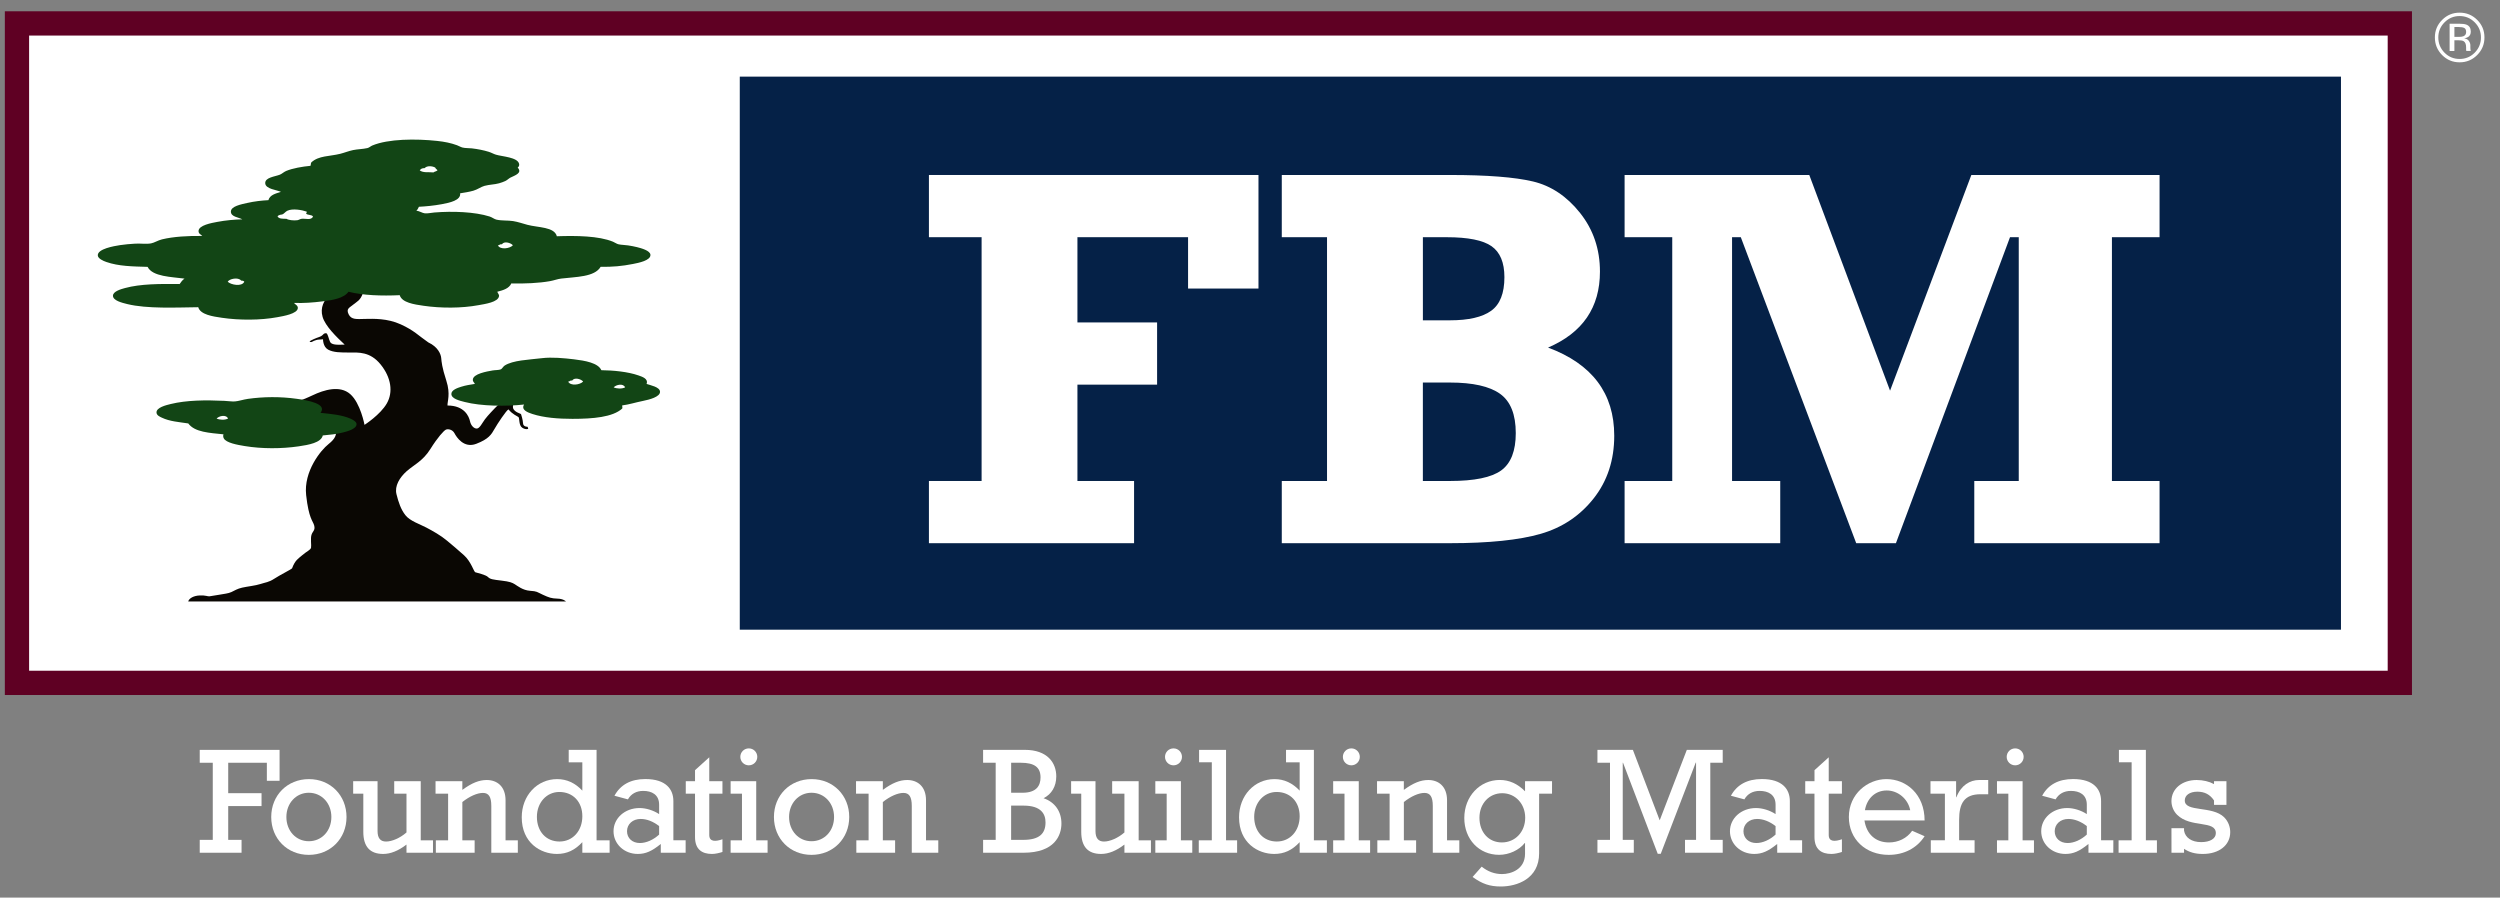 <?xml version="1.0" encoding="utf-8"?>
<!-- Generator: Adobe Illustrator 15.1.0, SVG Export Plug-In . SVG Version: 6.00 Build 0)  -->
<!DOCTYPE svg PUBLIC "-//W3C//DTD SVG 1.1//EN" "http://www.w3.org/Graphics/SVG/1.1/DTD/svg11.dtd">
<svg version="1.1" id="Layer_1" xmlns="http://www.w3.org/2000/svg" xmlns:xlink="http://www.w3.org/1999/xlink" x="0px" y="0px"
	 width="252.75px" height="90.75px" viewBox="0 0 252.75 90.75" enable-background="new 0 0 252.75 90.75" xml:space="preserve">
<rect x="0" y="0" width="252.75" height="90.75" fill="#808080" stroke="none"/>
<g>
	<rect x="1.716" y="2.368" fill="#FFFFFF" stroke="#5F0023" stroke-width="2.454" width="240.907" height="66.67"/>
	<path fill="#0A0703" d="M56.355,60.521c-0.619-0.021-0.843-0.104-1.479-0.396c-0.637-0.293-0.551-0.343-1.29-0.396
		c-0.739-0.052-1.279-0.502-1.543-0.664c-0.264-0.16-0.487-0.265-1.347-0.366c-0.86-0.104-1.143-0.138-1.359-0.361
		c-0.217-0.226-1.146-0.438-1.287-0.483c-0.141-0.047-0.43-1.078-1.128-1.707c-0.698-0.629-1.06-0.922-1.714-1.473
		c-0.653-0.551-1.462-0.998-2.115-1.342c-0.653-0.346-1.635-0.654-2.099-1.239c-0.465-0.585-0.705-1.307-0.911-2.133
		c-0.207-0.825,0.317-1.687,1.031-2.323c0.715-0.635,1.638-1.027,2.392-2.235c0.754-1.207,1.358-1.857,1.565-1.961
		c0.206-0.103,0.671-0.034,0.878,0.361c0.206,0.396,0.945,1.549,2.201,1.066c1.256-0.481,1.53-0.946,1.84-1.496
		c0.31-0.551,1.216-1.905,1.416-1.984c0.425,0.522,0.896,0.677,1.013,0.78c0.118,0.103,0.016,0.835,0.376,1.071
		c0.361,0.236,0.608,0.115,0.608,0.115l-0.059-0.207c0,0-0.447,0.019-0.464-0.343c-0.018-0.361-0.178-0.852-0.201-0.925
		c-0.022-0.073-0.676-0.193-0.814-0.624c-0.068-0.464,0.24-0.791,0.517-1.015c0.275-0.224,0.774-0.31,0.929-0.241
		c0.154,0.069,0.379,0.603,0.516,0.688c0.099,0.092,0.155,0.034,0.155,0.034s-0.327-0.619-0.551-0.808
		c-0.224-0.189-0.344-0.207-0.773-0.086c-0.431,0.12-0.86,0.344-1.136,0.533c-0.275,0.188-0.688,0.258-0.895,0.378
		c-0.207,0.121-0.602,0.533-0.602,0.533s-0.705,0.722-0.998,1.118s-0.524,0.907-0.804,0.935c-0.28,0.028-0.61-0.276-0.709-0.746
		c-0.102-0.469-0.552-1.582-2.271-1.582c-0.035-0.378,0.327-1.135-0.12-2.511c-0.448-1.376-0.481-1.909-0.517-2.288
		c-0.034-0.379-0.31-1.118-1.307-1.583c-0.999-0.688-1.429-1.204-2.787-1.823c-1.359-0.619-2.752-0.567-3.595-0.55
		c-0.844,0.017-1.394,0.103-1.67-0.466c-0.274-0.566,0.07-0.653,0.465-0.979c0.396-0.327,0.705-0.406,0.966-1.13
		c0.261-0.722,0.411-1.657,0.72-2.035c0.311-0.379,0.826-0.654,1.565-0.654c0.225,0.034,0.345,0,0.482-0.171
		c0.137-0.173,0.114-0.426,0.114-0.426s-1.397-0.419-2.616,0.381c-1.219,0.8-1.206,2.058-1.777,2.375
		c-0.572,0.317-1.105,0-1.765,0.597c-0.661,0.597-1.055,1.371-0.788,2.298c0.267,0.927,1.41,2.044,2.235,2.807
		c-0.825,0.038-1.347,0.025-1.485-0.293c-0.14-0.316-0.2-0.733-0.36-0.854c-0.224-0.034-0.326,0.118-0.326,0.118
		s-0.152,0.178-0.393,0.255c-0.241,0.075-0.922,0.348-0.988,0.466c0.111,0.079,0.214,0.041,0.214,0.041s0.393-0.228,0.723-0.24
		c0.33-0.014,0.424-0.033,0.424-0.033s-0.017,0.757,0.516,1.048c0.534,0.292,1.271,0.292,2.16,0.292
		c0.888,0,2.081-0.113,3.147,1.207c1.067,1.32,1.281,2.793,0.628,3.937c-0.653,1.144-2.256,2.17-2.256,2.17
		s-0.403-2.194-1.444-3.109c-1.041-0.914-2.628-0.444-3.822,0.127c-1.193,0.572-2.184,0.813-2.59,1.156
		c-0.407,0.343-1.625,1.739-1.677,2.349c-0.051,0.609,0.61,1.182,1.169,1.206c0.249,0.012,0.565-0.022,0.872-0.059
		c0.057-0.029,0.115-0.053,0.171-0.091c0.257-0.177,0.493-0.378,0.735-0.572c-0.537-0.146-1.008-0.125-1.309-0.104
		c-0.343,0.025,0.072-0.679,0.43-0.759c0.357-0.079,1.779-0.447,2.325-0.752c0.546-0.305,1.537-0.482,1.968-0.216
		c0.433,0.267,0.321,1.117,0.307,1.46c-0.014,0.343-0.015,0.711-0.776,1.309c-0.762,0.597-2.526,2.742-2.26,5.154
		c0.268,2.413,0.686,2.592,0.813,3.073s-0.14,0.56-0.267,0.927c-0.127,0.368,0,1.092-0.051,1.32
		c-0.05,0.229-0.457,0.381-0.863,0.736c-0.406,0.354-0.749,0.508-1.054,1.346c-0.089,0.113-1.244,0.686-1.803,1.055
		c-0.56,0.367-0.901,0.367-1.396,0.533c-0.495,0.165-1.358,0.253-1.854,0.368c-0.495,0.112-0.749,0.291-1.079,0.444
		c-0.33,0.15-0.698,0.176-1.346,0.291c-0.647,0.113-0.712,0.113-0.876,0.141c-0.165,0.025-0.381-0.115-0.979-0.088
		c-0.597,0.023-1.079,0.277-1.168,0.607c1.956,0,38.187,0,38.187,0S56.975,60.536,56.355,60.521"/>
	<polyline fill="#FFFFFF" points="21.511,77.114 20.193,77.114 20.193,75.813 28.265,75.813 28.265,78.938 26.979,78.938 
		26.979,77.114 23.072,77.114 23.072,80.191 26.442,80.191 26.442,81.494 23.072,81.494 23.072,84.91 24.421,84.91 24.421,86.212 
		20.193,86.212 20.193,84.91 21.511,84.91 21.511,77.114 	"/>
	<path fill="#FFFFFF" d="M31.234,78.768c2.175,0,3.799,1.642,3.799,3.83c0,2.19-1.639,3.829-3.813,3.829
		c-2.174,0-3.799-1.639-3.799-3.829C27.421,80.408,29.045,78.768,31.234,78.768 M31.22,85.048c1.301,0,2.281-1.041,2.281-2.45
		c0-1.395-0.98-2.451-2.281-2.451c-1.287,0-2.267,1.059-2.267,2.451C28.953,84.007,29.933,85.048,31.22,85.048z"/>
	<path fill="#FFFFFF" d="M43.776,86.212h-2.68v-0.827c-0.812,0.629-1.608,0.949-2.358,0.949c-1.318,0-2.007-0.721-2.007-2.234V80.24
		h-1.026v-1.258h2.466v5.039c0,0.735,0.307,1.059,0.857,1.059c0.598,0,1.425-0.354,2.068-0.919V80.24h-1.241v-1.258h2.682v5.976
		h1.239V86.212"/>
	<path fill="#FFFFFF" d="M46.745,79.855c0.966-0.705,1.701-0.996,2.467-0.996c1.026,0,1.899,0.629,1.899,2.054v4.043h1.241v1.256
		h-2.681v-4.733c0-0.918-0.261-1.315-0.843-1.315s-1.348,0.338-2.084,0.92v3.875h1.242v1.256h-3.922v-1.256h1.24V80.24h-1.271
		v-1.258h2.71v0.873"/>
	<path fill="#FFFFFF" d="M61.632,86.212h-2.758v-1.071c-0.75,0.813-1.562,1.193-2.572,1.193c-1.639,0-3.554-1.117-3.554-3.706
		c0-2.19,1.547-3.86,3.585-3.86c0.979,0,1.822,0.398,2.541,1.166v-2.865h-1.377v-1.256h2.816v9.146h1.318L61.632,86.212
		 M56.563,85.078c1.349,0,2.312-1.087,2.312-2.557c0-1.457-0.949-2.453-2.327-2.453c-1.286,0-2.267,1.074-2.267,2.514
		C54.28,84.066,55.214,85.078,56.563,85.078z"/>
	<path fill="#FFFFFF" d="M69.318,86.212h-2.512v-0.888c-0.904,0.734-1.532,1.01-2.328,1.01c-1.378,0-2.45-1.01-2.45-2.297
		c0-1.316,1.148-2.344,2.635-2.344c0.643,0,1.394,0.229,1.975,0.613v-0.951c0-1.025-0.75-1.394-1.607-1.394
		c-0.689,0-1.226,0.29-1.548,0.856l-1.362-0.367c0.612-1.118,1.653-1.688,3.124-1.688c2.114,0,2.834,1.06,2.834,2.223v3.968h1.24
		L69.318,86.212 M66.638,83.518c-0.612-0.477-1.255-0.722-1.868-0.722c-0.797,0-1.378,0.521-1.378,1.241
		c0,0.704,0.535,1.193,1.301,1.193c0.644,0,1.364-0.32,1.945-0.855V83.518z"/>
	<path fill="#FFFFFF" d="M69.332,78.982h0.935v-1.118l1.44-1.302v2.42h1.332v1.256h-1.332v4.181c0,0.705,0.627,0.675,1.332,0.431
		v1.285c-0.338,0.107-0.721,0.199-1.058,0.199c-1.011,0-1.715-0.459-1.715-1.715v-4.381h-0.935L69.332,78.982"/>
	<path fill="#FFFFFF" d="M75.014,80.238h-1.148v-1.256h2.588v5.974h1.149v1.256h-3.737v-1.256h1.148V80.238 M76.561,76.518
		c0,0.477-0.383,0.856-0.858,0.856s-0.856-0.382-0.856-0.856c0-0.476,0.382-0.856,0.856-0.856
		C76.178,75.659,76.561,76.042,76.561,76.518z"/>
	<path fill="#FFFFFF" d="M82.058,78.768c2.175,0,3.799,1.642,3.799,3.83c0,2.19-1.639,3.829-3.813,3.829s-3.799-1.639-3.799-3.829
		C78.245,80.408,79.868,78.768,82.058,78.768 M82.043,85.048c1.302,0,2.281-1.041,2.281-2.45c0-1.395-0.979-2.451-2.281-2.451
		c-1.287,0-2.267,1.059-2.267,2.451C79.776,84.007,80.756,85.048,82.043,85.048z"/>
	<path fill="#FFFFFF" d="M89.255,79.855c0.965-0.705,1.7-0.996,2.466-0.996c1.026,0,1.899,0.629,1.899,2.054v4.043h1.24v1.256h-2.68
		v-4.733c0-0.918-0.261-1.315-0.841-1.315c-0.583,0-1.349,0.338-2.084,0.92v3.875h1.24v1.256h-3.92v-1.256h1.24V80.24h-1.271v-1.258
		h2.711V79.855"/>
	<path fill="#FFFFFF" d="M100.663,77.114h-1.272v-1.304h4.213c2.313,0,3.186,1.332,3.186,2.683c0,1.01-0.475,1.807-1.287,2.205
		c1.149,0.397,1.808,1.333,1.808,2.558c0,1.194-0.673,2.956-3.844,2.956h-4.075V84.91h1.272L100.663,77.114 M103.389,80.146
		c1.41,0,1.809-0.734,1.809-1.547c0-1.026-0.613-1.485-1.992-1.485h-0.979v3.032H103.389z M103.45,84.91
		c1.623,0,2.252-0.629,2.252-1.762c0-0.857-0.444-1.7-2.222-1.7h-1.255v3.462H103.45z"/>
	<path fill="#FFFFFF" d="M116.36,86.212h-2.681v-0.827c-0.813,0.629-1.608,0.949-2.358,0.949c-1.317,0-2.007-0.721-2.007-2.234
		V80.24h-1.025v-1.258h2.465v5.039c0,0.735,0.307,1.059,0.858,1.059c0.597,0,1.424-0.354,2.067-0.919V80.24h-1.24v-1.258h2.68v5.976
		h1.241V86.212"/>
	<path fill="#FFFFFF" d="M117.951,80.238h-1.148v-1.256h2.588v5.974h1.148v1.256h-3.736v-1.256h1.148V80.238 M119.498,76.518
		c0,0.477-0.384,0.856-0.857,0.856c-0.477,0-0.858-0.382-0.858-0.856c0-0.476,0.382-0.856,0.858-0.856
		C119.114,75.659,119.498,76.042,119.498,76.518z"/>
	<polyline fill="#FFFFFF" points="122.514,77.066 121.227,77.066 121.227,75.813 123.953,75.813 123.953,84.956 125.072,84.956 
		125.072,86.212 121.196,86.212 121.196,84.956 122.514,84.956 122.514,77.066 	"/>
	<path fill="#FFFFFF" d="M134.154,86.212h-2.758v-1.071c-0.752,0.813-1.563,1.193-2.573,1.193c-1.64,0-3.554-1.117-3.554-3.706
		c0-2.19,1.547-3.86,3.584-3.86c0.979,0,1.821,0.398,2.543,1.166v-2.865h-1.379v-1.256h2.817v9.146h1.315v1.255 M129.083,85.078
		c1.349,0,2.313-1.087,2.313-2.557c0-1.457-0.949-2.453-2.328-2.453c-1.287,0-2.27,1.074-2.27,2.514
		C126.801,84.066,127.736,85.078,129.083,85.078z"/>
	<path fill="#FFFFFF" d="M135.93,80.238h-1.147v-1.256h2.588v5.974h1.147v1.256h-3.735v-1.256h1.147V80.238 M137.477,76.518
		c0,0.477-0.384,0.856-0.857,0.856c-0.477,0-0.855-0.382-0.855-0.856c0-0.476,0.383-0.856,0.855-0.856
		C137.093,75.659,137.477,76.042,137.477,76.518z"/>
	<path fill="#FFFFFF" d="M141.932,79.855c0.965-0.705,1.7-0.996,2.467-0.996c1.025,0,1.897,0.629,1.897,2.054v4.043h1.241v1.256
		h-2.682v-4.733c0-0.918-0.26-1.315-0.842-1.315c-0.58,0-1.349,0.338-2.082,0.92v3.875h1.238v1.256h-3.92v-1.256h1.24V80.24h-1.271
		v-1.258h2.709v0.873"/>
	<path fill="#FFFFFF" d="M156.909,80.238h-1.304v6.033c0,2.59-2.252,3.354-3.875,3.354c-1.103,0-1.883-0.26-2.851-0.965l0.919-1.041
		c0.631,0.505,1.318,0.75,2.055,0.75c0.889,0,2.328-0.459,2.328-2.053V85.23h-0.031c-0.565,0.72-1.592,1.193-2.588,1.193
		c-2.037,0-3.522-1.576-3.522-3.723c0-2.176,1.563-3.846,3.584-3.846c0.965,0,1.808,0.385,2.558,1.147V78.98h2.729L156.909,80.238
		 M151.84,85.171c1.348,0,2.358-1.071,2.358-2.497c0-1.408-0.996-2.48-2.328-2.48c-1.317,0-2.298,1.058-2.298,2.48
		C149.572,84.145,150.506,85.171,151.84,85.171z"/>
	<polyline fill="#FFFFFF" points="162.771,77.114 161.501,77.114 161.501,75.813 165.085,75.813 167.796,82.936 170.537,75.813 
		174.167,75.813 174.167,77.114 172.911,77.114 172.911,84.91 174.167,84.91 174.167,86.212 170.354,86.212 170.354,84.91 
		171.471,84.91 171.471,77.098 171.439,77.098 167.902,86.318 167.596,86.318 164.089,77.114 164.059,77.114 164.059,84.91 
		165.177,84.91 165.177,86.212 161.501,86.212 161.501,84.91 162.771,84.91 162.771,77.114 	"/>
	<path fill="#FFFFFF" d="M182.189,86.212h-2.513v-0.888c-0.903,0.734-1.53,1.01-2.327,1.01c-1.379,0-2.451-1.01-2.451-2.297
		c0-1.316,1.147-2.344,2.636-2.344c0.644,0,1.393,0.229,1.976,0.613v-0.951c0-1.025-0.751-1.394-1.607-1.394
		c-0.688,0-1.227,0.29-1.547,0.856l-1.362-0.367c0.61-1.118,1.653-1.688,3.125-1.688c2.112,0,2.833,1.06,2.833,2.223v3.968h1.24
		v1.257 M179.51,83.518c-0.613-0.477-1.257-0.722-1.867-0.722c-0.799,0-1.379,0.521-1.379,1.241c0,0.704,0.535,1.193,1.301,1.193
		c0.646,0,1.362-0.32,1.945-0.855V83.518L179.51,83.518z"/>
	<path fill="#FFFFFF" d="M182.51,78.982h0.936v-1.118l1.439-1.302v2.42h1.332v1.256h-1.332v4.181c0,0.705,0.627,0.675,1.332,0.431
		v1.285c-0.338,0.107-0.722,0.199-1.058,0.199c-1.011,0-1.716-0.459-1.716-1.715v-4.381h-0.936L182.51,78.982"/>
	<path fill="#FFFFFF" d="M188.496,82.949c0.216,1.408,1.135,2.222,2.482,2.222c0.935,0,1.806-0.414,2.342-1.18l1.257,0.551
		c-0.78,1.21-2.083,1.885-3.63,1.885c-2.344,0-4.027-1.594-4.027-3.829c0-2.344,1.914-3.83,3.798-3.83
		c2.007,0,3.859,1.532,3.859,4.184L188.496,82.949 M193.123,81.908c-0.229-1.148-1.241-1.991-2.375-1.991
		c-1.135,0-1.991,0.781-2.204,1.991H193.123z"/>
	<path fill="#FFFFFF" d="M196.629,80.238h-1.457v-1.256h2.59v1.623h0.029c0.461-1.209,1.38-1.746,2.283-1.746h0.935v1.438h-0.767
		c-1.669,0-2.174,0.937-2.174,2.591v2.065h1.563v1.256h-4.428v-1.256h1.426V80.238"/>
	<path fill="#FFFFFF" d="M203.044,80.238h-1.149v-1.256h2.59v5.974h1.148v1.256h-3.738v-1.256h1.149V80.238 M204.591,76.518
		c0,0.477-0.384,0.856-0.858,0.856c-0.474,0-0.856-0.382-0.856-0.856c0-0.476,0.384-0.856,0.856-0.856
		C204.207,75.66,204.591,76.042,204.591,76.518z"/>
	<path fill="#FFFFFF" d="M213.656,86.212h-2.512v-0.888c-0.904,0.734-1.531,1.01-2.328,1.01c-1.379,0-2.449-1.01-2.449-2.297
		c0-1.316,1.148-2.344,2.633-2.344c0.645,0,1.395,0.229,1.977,0.613v-0.951c0-1.025-0.75-1.394-1.605-1.394
		c-0.689,0-1.229,0.29-1.551,0.856l-1.36-0.367c0.61-1.118,1.654-1.688,3.125-1.688c2.114,0,2.833,1.06,2.833,2.223v3.968h1.24
		L213.656,86.212 M210.977,83.518c-0.61-0.477-1.256-0.722-1.867-0.722c-0.797,0-1.379,0.521-1.379,1.241
		c0,0.704,0.535,1.193,1.302,1.193c0.644,0,1.362-0.32,1.944-0.855V83.518z"/>
	<polyline fill="#FFFFFF" points="215.508,77.066 214.223,77.066 214.223,75.813 216.947,75.813 216.947,84.956 218.064,84.956 
		218.064,86.212 214.189,86.212 214.189,84.956 215.508,84.956 215.508,77.066 	"/>
	<path fill="#FFFFFF" d="M219.534,83.73h1.272v0.244c0.12,0.721,0.779,1.164,1.729,1.164c0.904,0,1.486-0.353,1.486-0.902
		c0-1.348-2.543-0.49-3.922-1.868c-0.339-0.337-0.566-0.843-0.566-1.379c0-1.241,1.072-2.13,2.544-2.13
		c0.657,0,1.284,0.152,1.761,0.414v-0.291h1.255v2.39h-1.255v-0.444c-0.414-0.611-0.949-0.889-1.686-0.889
		c-0.767,0-1.271,0.354-1.271,0.889c0,1.211,2.789,0.506,3.982,1.7c0.43,0.429,0.613,0.995,0.613,1.5
		c0,1.317-1.119,2.206-2.772,2.206c-0.781,0-1.379-0.168-1.897-0.521v0.398h-1.271L219.534,83.73"/>
	<rect x="74.791" y="7.747" fill="#052147" width="161.881" height="55.914"/>
	<polyline fill="#FFFFFF" points="93.914,54.917 93.914,48.628 99.24,48.628 99.24,23.98 93.914,23.98 93.914,17.691 
		127.232,17.691 127.232,29.172 120.114,29.172 120.114,23.98 108.928,23.98 108.928,32.598 116.982,32.598 116.982,38.887 
		108.928,38.887 108.928,48.628 114.654,48.628 114.654,54.917 93.914,54.917 	"/>
	<path fill="#FFFFFF" d="M129.588,54.917v-6.289h4.574V23.981h-4.574v-6.29h16.992c3.766,0,6.566,0.219,8.402,0.655
		c1.838,0.438,3.427,1.499,4.766,3.186c1.338,1.686,2.007,3.662,2.007,5.927c0,3.623-1.749,6.183-5.246,7.681
		c4.462,1.66,6.691,4.63,6.691,8.912c0,2.462-0.691,4.572-2.074,6.329c-1.384,1.758-3.167,2.953-5.353,3.587
		c-2.188,0.632-5.25,0.949-9.193,0.949H129.588 M143.852,32.384h2.729c1.892,0,3.284-0.321,4.176-0.964
		c0.892-0.642,1.339-1.774,1.339-3.398c0-1.48-0.435-2.523-1.3-3.131c-0.864-0.606-2.377-0.909-4.534-0.909h-2.408v8.402H143.852z
		 M143.852,48.628h2.729c2.479,0,4.211-0.356,5.192-1.069c0.979-0.713,1.472-1.973,1.472-3.773c0-1.89-0.531-3.215-1.593-3.974
		c-1.062-0.758-2.752-1.137-5.071-1.137h-2.729V48.628z"/>
	<polyline fill="#FFFFFF" points="164.247,54.917 164.247,48.628 169.064,48.628 169.064,23.98 164.247,23.98 164.247,17.691 
		182.918,17.691 191.085,39.498 199.302,17.691 218.332,17.691 218.332,23.98 213.516,23.98 213.516,48.628 218.332,48.628 
		218.332,54.917 199.6,54.917 199.6,48.628 204.096,48.628 204.096,23.98 203.212,23.98 191.678,54.917 187.663,54.917 
		175.995,23.98 175.111,23.98 175.111,48.628 179.982,48.628 179.982,54.917 164.247,54.917 	"/>
	<path fill="#FFFFFF" d="M32.542,22.148c-0.05,0.067-0.221,0.012-0.318,0.03C32.294,22.096,32.433,22.126,32.542,22.148"/>
	<path fill="#124515" d="M64.398,24.985c-0.306-0.078-0.599-0.126-0.896-0.175c-0.319-0.051-0.666-0.042-0.983-0.115
		c-0.179-0.042-0.363-0.185-0.55-0.26c-1.441-0.592-3.717-0.618-5.672-0.55c-0.247-0.962-1.898-0.866-2.98-1.158
		c-0.467-0.125-0.926-0.291-1.446-0.376c-0.528-0.085-1.138-0.021-1.679-0.146c-0.227-0.051-0.437-0.236-0.694-0.317
		c-1.489-0.472-3.731-0.557-5.583-0.405c-0.31,0.025-0.674,0.112-0.956,0.087c-0.271-0.024-0.576-0.255-0.867-0.26
		c0.115-0.106,0.189-0.255,0.26-0.405c0.69-0.035,1.512-0.112,2.314-0.261c0.8-0.148,1.948-0.393,1.853-1.1
		c0.438-0.072,0.885-0.135,1.33-0.261c0.434-0.122,0.778-0.397,1.129-0.491c0.52-0.141,1.022-0.132,1.476-0.261
		c0.229-0.064,0.453-0.144,0.637-0.231c0.199-0.095,0.336-0.253,0.521-0.347c0.425-0.216,1.239-0.452,0.724-1.013
		c0.144-0.102,0.177-0.232,0.145-0.376c-0.15-0.673-1.713-0.732-2.344-0.927c-0.246-0.075-0.466-0.21-0.724-0.289
		c-0.537-0.166-1.11-0.277-1.707-0.348c-0.315-0.036-0.655-0.009-0.954-0.086c-0.186-0.049-0.371-0.166-0.551-0.231
		c-0.606-0.224-1.255-0.355-1.996-0.435c-2.177-0.235-4.954-0.215-6.567,0.463c-0.164,0.068-0.313,0.219-0.492,0.26
		c-0.472,0.108-0.981,0.106-1.447,0.202c-0.461,0.097-0.876,0.271-1.302,0.377c-1.091,0.273-2.166,0.172-2.922,0.868
		c-0.063,0.083-0.039,0.252-0.088,0.347c-0.812,0.076-1.799,0.243-2.459,0.521c-0.239,0.101-0.422,0.293-0.638,0.376
		c-0.528,0.203-1.506,0.279-1.475,0.868c0.032,0.588,1.18,0.668,1.591,0.868c-0.533,0.17-1.112,0.294-1.272,0.839
		c-0.65,0.034-1.398,0.112-2.17,0.289c-0.575,0.132-1.621,0.326-1.621,0.868c0,0.532,0.762,0.565,1.158,0.781
		c-0.784,0.02-1.647,0.091-2.547,0.261c-0.536,0.102-1.881,0.332-1.881,0.926c0,0.293,0.271,0.355,0.376,0.492
		c-1.425-0.018-2.917,0.063-4.079,0.348c-0.396,0.096-0.779,0.347-1.1,0.404c-0.509,0.092-1.09-0.009-1.621,0.029
		c-0.5,0.034-1.016,0.068-1.504,0.146c-0.61,0.096-2.292,0.376-2.257,1.042c0.017,0.322,0.536,0.55,0.868,0.665
		c1.243,0.431,2.646,0.452,4.167,0.492c0.494,0.998,2.444,1.011,3.732,1.187c-0.205,0.144-0.356,0.338-0.492,0.549
		c-1.983-0.021-3.948-0.025-5.526,0.406c-0.357,0.097-1.216,0.326-1.216,0.78c0,0.488,0.924,0.711,1.447,0.84
		c2.002,0.492,4.956,0.343,7.175,0.317c0.216,0.754,1.469,0.934,2.402,1.07c1.758,0.258,3.876,0.257,5.584-0.058
		c0.612-0.111,2.051-0.346,2.083-0.926c0.016-0.283-0.307-0.367-0.375-0.521c0.936,0.04,1.915-0.037,2.807-0.146
		c1.107-0.132,2.226-0.325,2.69-0.983c1.462,0.372,3.354,0.433,5.18,0.348c0.214,0.754,1.467,0.935,2.401,1.07
		c1.75,0.257,3.856,0.258,5.555-0.059c0.641-0.117,2.014-0.298,2.084-0.926c0.019-0.159-0.151-0.309-0.174-0.434
		c0.601-0.152,1.18-0.325,1.418-0.839c1.341,0.035,2.798-0.032,3.906-0.231c0.398-0.071,0.771-0.217,1.129-0.26
		c1.511-0.184,3.37-0.146,3.993-1.187c1.224,0.015,2.155-0.07,3.27-0.29c0.562-0.109,1.797-0.348,1.765-0.926
		C65.734,25.328,64.799,25.087,64.398,24.985 M42.929,16.999c0.232-0.265,0.763-0.229,1.07-0.058
		c0.041,0.123,0.152,0.176,0.232,0.26c-0.076,0.136-0.297,0.127-0.405,0.231c-0.552-0.056-1.001,0.062-1.389-0.202
		C42.524,17.076,42.681,16.99,42.929,16.999z M23.022,28.485c0.152-0.299,1.071-0.495,1.359-0.115c0.146,0,0.263,0.027,0.317,0.115
		C24.447,29.016,23.346,28.797,23.022,28.485z M30.487,22.119c-0.143,0.018-0.281,0.127-0.435,0.146
		c-0.381,0.046-0.869-0.006-1.1-0.146c-0.384-0.001-0.785,0.015-0.896-0.26c0.109-0.103,0.264-0.161,0.463-0.173
		c0.181-0.05,0.342-0.288,0.521-0.376c0.538-0.264,1.521-0.076,1.968,0.086c0.033,0.12-0.061,0.113-0.058,0.203
		c0.159,0.169,0.568,0.087,0.694,0.289C31.48,22.303,30.892,22.073,30.487,22.119z M51.842,24.811c-0.309,0.317-1.254,0.468-1.506,0
		c0.162-0.012,0.196-0.151,0.406-0.115c0.241-0.348,0.873-0.15,1.1,0.087C51.809,24.788,51.825,24.811,51.842,24.811z"/>
	<path fill="#124515" d="M60.797,37.427c1.2,0.013,2.677,0.153,3.732,0.521c0.392,0.136,1.041,0.338,0.839,0.867
		c0.369,0.132,1.334,0.301,1.36,0.782c0.029,0.535-1.123,0.813-1.678,0.926c-0.814,0.165-1.492,0.387-2.142,0.463
		c-0.027,0.068,0.048,0.188,0,0.318c-0.967,0.875-2.957,1.042-5.035,1.042c-1.419,0-2.88-0.11-4.051-0.492
		c-0.454-0.149-1.17-0.406-0.839-0.956c-1.759,0.198-4.332,0.18-6.02-0.261c-0.49-0.127-1.33-0.318-1.33-0.809
		c0-0.405,0.634-0.613,0.983-0.724c0.491-0.155,0.907-0.21,1.39-0.29c-0.024-0.126-0.216-0.195-0.202-0.433
		c0.029-0.589,1.412-0.825,1.996-0.927c0.264-0.047,0.623-0.026,0.839-0.115c0.117-0.049,0.227-0.278,0.376-0.377
		c0.837-0.545,2.432-0.589,3.79-0.752c0.985-0.118,2.199-0.004,3.212,0.115C59.145,36.461,60.472,36.687,60.797,37.427
		 M57.846,38.469c-0.209-0.035-0.243,0.104-0.405,0.116c0.251,0.467,1.196,0.316,1.504,0c-0.016,0-0.032-0.024,0-0.029
		C58.718,38.318,58.088,38.121,57.846,38.469z M62.041,39.163c0.323,0.144,0.836,0.165,1.157,0
		C63.015,38.727,62.289,38.887,62.041,39.163z"/>
	<path fill="#124515" d="M32.401,41.738c1.049,0.114,2.13,0.197,3.009,0.579c0.219,0.093,0.622,0.297,0.637,0.549
		c0.028,0.507-0.972,0.758-1.417,0.868c-0.688,0.174-1.298,0.22-1.997,0.289c-0.164,0.734-1.434,0.954-2.431,1.101
		c-1.717,0.253-3.716,0.262-5.469-0.029c-0.717-0.118-1.881-0.322-2.111-0.782c-0.053-0.104-0.083-0.247-0.029-0.403
		c-1.402-0.15-2.901-0.204-3.56-1.101c-0.979-0.146-1.871-0.206-2.66-0.578c-0.222-0.104-0.536-0.238-0.551-0.521
		c-0.027-0.508,0.955-0.748,1.447-0.867c1.582-0.386,3.486-0.41,5.41-0.318c0.364,0.017,0.756,0.079,1.071,0.059
		c0.363-0.025,0.842-0.193,1.331-0.262c1.549-0.214,3.231-0.242,4.946,0C31.099,40.472,33.125,40.821,32.401,41.738 M21.898,42.317
		c0.324,0.143,0.836,0.165,1.158,0C22.872,41.88,22.146,42.041,21.898,42.317z"/>
	<path fill="#FFFFFF" d="M250.445,5.563c-0.49,0.492-1.083,0.738-1.778,0.738s-1.287-0.246-1.773-0.738
		c-0.485-0.49-0.728-1.084-0.728-1.781c0-0.69,0.244-1.281,0.734-1.77c0.486-0.488,1.076-0.732,1.767-0.732
		c0.695,0,1.288,0.244,1.778,0.732c0.489,0.487,0.733,1.077,0.733,1.77C251.179,4.478,250.935,5.072,250.445,5.563 M247.143,2.259
		c-0.42,0.421-0.63,0.93-0.63,1.528c0,0.601,0.209,1.114,0.626,1.538c0.419,0.424,0.93,0.636,1.528,0.636
		c0.6,0,1.109-0.212,1.528-0.636c0.419-0.424,0.629-0.937,0.629-1.538c0-0.598-0.21-1.107-0.629-1.528
		c-0.422-0.424-0.932-0.636-1.528-0.636C248.072,1.623,247.564,1.834,247.143,2.259z M248.619,2.398
		c0.341,0,0.592,0.033,0.752,0.099c0.285,0.119,0.427,0.352,0.427,0.698c0,0.246-0.089,0.428-0.268,0.544
		c-0.096,0.062-0.229,0.106-0.399,0.134c0.216,0.034,0.373,0.124,0.474,0.269c0.1,0.146,0.148,0.288,0.148,0.427v0.201
		c0,0.064,0.003,0.132,0.008,0.205c0.004,0.073,0.013,0.121,0.024,0.144l0.017,0.034h-0.455c-0.002-0.009-0.005-0.018-0.007-0.028
		c-0.002-0.008-0.005-0.019-0.006-0.03l-0.01-0.089V4.789c0-0.318-0.087-0.528-0.26-0.63c-0.104-0.059-0.283-0.089-0.541-0.089
		h-0.384v1.084h-0.483V2.398H248.619z M249.144,2.833c-0.122-0.068-0.318-0.103-0.589-0.103h-0.415v0.999h0.44
		c0.205,0,0.359-0.021,0.462-0.062c0.19-0.075,0.285-0.219,0.285-0.431C249.327,3.036,249.265,2.9,249.144,2.833z"/>
</g>
</svg>
